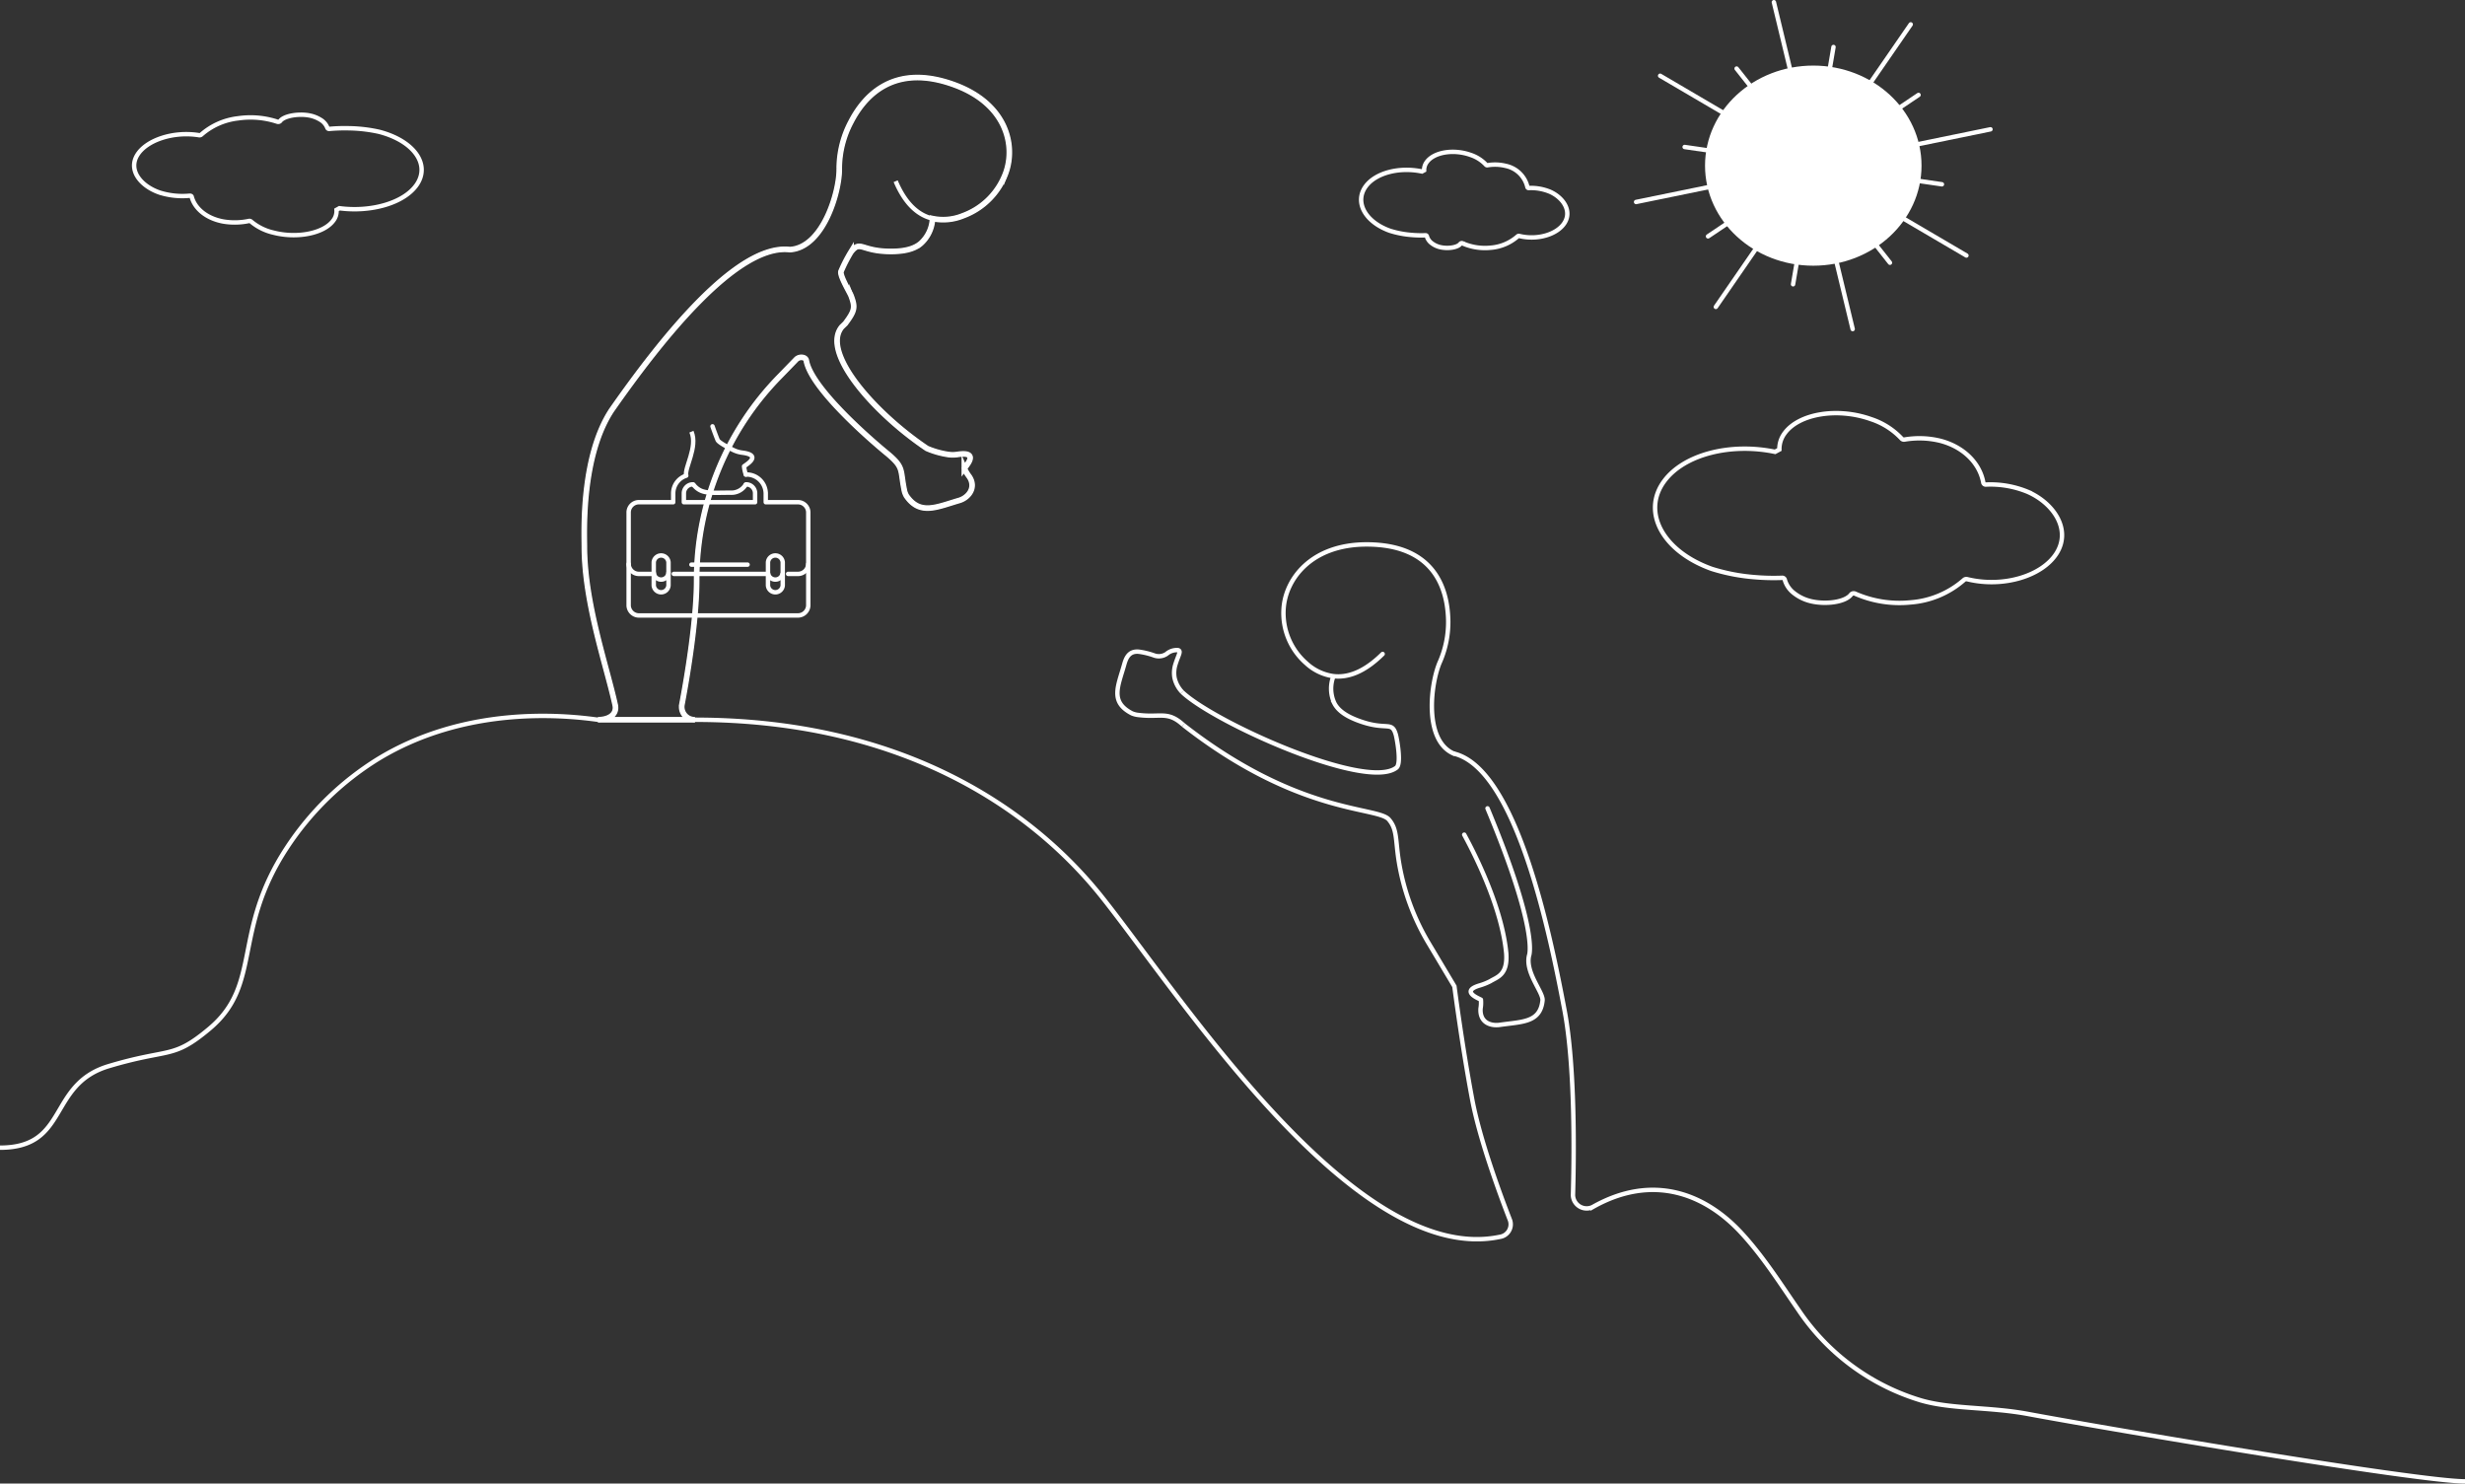 <svg xmlns="http://www.w3.org/2000/svg" id="Livello_1" data-name="Livello 1" viewBox="0 0 437.775 263.464"><rect x="0" y="0" width="437.775" height="263.464" fill="#333333" stroke="none"/><defs><style>      .cls-1, .cls-2, .cls-3 {        fill: none;      }      .cls-1, .cls-2, .cls-3, .cls-4 {        stroke: #fff;      }      .cls-1, .cls-3, .cls-4 {        stroke-miterlimit: 10;      }      .cls-1, .cls-2 {        stroke-width: 0.784px;      }      .cls-2 {        stroke-linecap: round;        stroke-linejoin: round;      }      .cls-4 {        fill: #fff;      }    </style></defs><title>coaching-aziende</title><g><path class="cls-1" d="M380.4,293.911a34.172,34.172,0,0,0,7.508,1.454,38.954,38.954,0,0,0,4.92.126.475.475,0,0,1,.502.278,4.524,4.524,0,0,0,1.554,2.363,7.774,7.774,0,0,0,2.99,1.485c2.668.67,6.234.218,7.25-1.174h0a.631.631,0,0,1,.727-.136,19.558,19.558,0,0,0,9.813,1.547,16.2,16.2,0,0,0,9.534-4.007.617.617,0,0,1,.552-.113c6.362,1.564,13.328-.55,15.87-4.607,2.615-4.175-.45-8.815-5.069-10.883a17.323,17.323,0,0,0-7.441-1.319.462.462,0,0,1-.501-.302c-.621-3.515-3.553-6.418-7.689-7.476a15.688,15.688,0,0,0-6.3-.214.579.579,0,0,1-.519-.156,12.944,12.944,0,0,0-5.431-3.463c-5.926-2.114-12.793-1.002-15.338,2.483a4.667,4.667,0,0,0-.947,2.905l-.764.415c-7.864-1.647-16.207.43-19.718,5.24C367.898,283.844,371.701,290.808,380.4,293.911Z" transform="translate(-76.374 -192.875)"></path><path class="cls-1" d="M143.701,216.281a26.6,26.6,0,0,0-5.341-.628,30.551,30.551,0,0,0-3.466.111.345.345,0,0,1-.364-.156,2.881,2.881,0,0,0-1.19-1.433,5.823,5.823,0,0,0-2.164-.822c-1.904-.32-4.394.103-5.052,1.022h0a.479.479,0,0,1-.506.114,15.22,15.22,0,0,0-6.966-.598,11.908,11.908,0,0,0-6.543,2.9.471.471,0,0,1-.383.093c-4.539-.742-9.353.863-10.975,3.524-1.669,2.738.676,5.55,4.01,6.678a13.504,13.504,0,0,0,5.288.546c.179-.015.335.061.364.172.581,2.196,2.761,3.917,5.714,4.425a12.285,12.285,0,0,0,4.441-.108.441.441,0,0,1,.372.079,9.397,9.397,0,0,0,3.962,1.977c4.255,1.106,9.04.139,10.688-2.161a2.734,2.734,0,0,0,.547-1.872l.52-.291c5.599.737,11.383-.899,13.656-4.072C152.906,222.156,149.946,217.904,143.701,216.281Z" transform="translate(-76.374 -192.875)"></path><path class="cls-1" d="M323.221,233.859a17.313,17.313,0,0,0,3.804.737,19.719,19.719,0,0,0,2.493.064.241.241,0,0,1,.254.141,2.292,2.292,0,0,0,.787,1.197,3.94,3.94,0,0,0,1.515.752c1.352.339,3.158.11,3.673-.595h0a.32.32,0,0,1,.368-.069,9.909,9.909,0,0,0,4.971.784,8.207,8.207,0,0,0,4.83-2.03.313.313,0,0,1,.279-.058c3.223.792,6.752-.278,8.039-2.334,1.325-2.115-.228-4.465-2.568-5.513a8.776,8.776,0,0,0-3.769-.668.234.234,0,0,1-.254-.153,4.999,4.999,0,0,0-3.895-3.787,7.948,7.948,0,0,0-3.192-.108.293.293,0,0,1-.263-.079,6.557,6.557,0,0,0-2.752-1.754c-3.002-1.071-6.481-.508-7.77,1.258a2.365,2.365,0,0,0-.48,1.472l-.387.21c-3.984-.835-8.21.218-9.989,2.654C316.888,228.759,318.815,232.287,323.221,233.859Z" transform="translate(-76.374 -192.875)"></path><g><g><path class="cls-1" d="M198.245,277.35c-.363-1.34,2.103-5.076.925-7.818" transform="translate(-76.374 -192.875)"></path><path class="cls-1" d="M208.835,278.893a2.961,2.961,0,0,1-2.774,1.472c-3.809.02-5.185.274-6.583-1.472" transform="translate(-76.374 -192.875)"></path><path class="cls-2" d="M202.913,268.588c.264.761.561,1.564.903,2.416.165.416,1.728,1.259,2.752,1.766a4.962,4.962,0,0,0,1.662.497c3.225.416,1.079,1.848.617,2.183l-.33.234a5.775,5.775,0,0,0,.319,1.462" transform="translate(-76.374 -192.875)"></path><path class="cls-2" d="M195.097,294.589v2.254a1.314,1.314,0,0,1-2.62,0v-2.254" transform="translate(-76.374 -192.875)"></path><path class="cls-2" d="M195.097,294.589a1.314,1.314,0,0,1-2.62,0v-1.858a1.314,1.314,0,0,1,2.62,0Z" transform="translate(-76.374 -192.875)"></path><path class="cls-1" d="M215.385,294.589v2.254a1.314,1.314,0,0,1-2.62,0v-2.254" transform="translate(-76.374 -192.875)"></path><path class="cls-1" d="M215.385,294.589a1.314,1.314,0,0,1-2.62,0v-1.858a1.314,1.314,0,0,1,2.62,0Z" transform="translate(-76.374 -192.875)"></path><line class="cls-2" x1="122.796" y1="100.272" x2="132.769" y2="100.272"></line><line class="cls-2" x1="119.669" y1="101.917" x2="136.391" y2="101.917"></line><path class="cls-2" d="M188.019,293.046a1.814,1.814,0,0,0,1.882,1.746h2.576" transform="translate(-76.374 -192.875)"></path><path class="cls-2" d="M219.92,293.046a1.824,1.824,0,0,1-1.893,1.746h-1.684" transform="translate(-76.374 -192.875)"></path><path class="cls-2" d="M198.245,277.35a3.313,3.313,0,0,0-2.312,3.066V282.06H189.912a1.824,1.824,0,0,0-1.893,1.746v16.61a1.832,1.832,0,0,0,1.893,1.756h28.104a1.842,1.842,0,0,0,1.905-1.756v-16.61a1.834,1.834,0,0,0-1.905-1.746h-5.647v-1.645a.32.32,0,0,0-.011-.102,3.402,3.402,0,0,0-3.523-3.168" transform="translate(-76.374 -192.875)"></path><path class="cls-2" d="M208.835,278.893a1.586,1.586,0,0,1,1.64,1.523V282.06H197.827v-1.645a1.596,1.596,0,0,1,1.651-1.523" transform="translate(-76.374 -192.875)"></path></g><path class="cls-3" d="M241.985,231.689a6.313,6.313,0,0,1-2.076,4.418c-.966.828-2.46,1.372-4.927,1.418-5.731.104-5.714-2.12-7.462.077a26.758,26.758,0,0,0-1.771,3.44c-.292.609,1.231,3.242,1.677,4.134a3.107,3.107,0,0,1,.139.328c.7,1.927.657,2.524-1.058,4.817l-.619.597c-3.777,4.506,5.742,15.303,15.099,21.593a15.263,15.263,0,0,0,3.548,1.038,5.63,5.63,0,0,0,1.94.023c3.568-.537,1.803,1.632,1.432,2.127l-.267.348a6.715,6.715,0,0,0,.86,1.453c1.352,2.007-.183,3.793-1.793,4.254-4.031,1.177-6.952,2.683-9.362-.826a3.323,3.323,0,0,1-.399-1.148c-.71-3.539-.029-3.88-2.911-6.306-1.458-1.176-13.523-11.243-14.463-16.567-.122-.691-1.256-.738-1.772-.224l-2.862,2.953a51.587,51.587,0,0,0-14.841,36.006l0,.291c0,7.258-1.748,17.469-2.627,22.112a2.287,2.287,0,0,0,2.322,2.648h-17.23c2.007,0,3.421-.958,3.067-2.615-1.515-6.931-5.473-18.11-5.473-28.163,0-2.375-.611-15.919,4.828-24.187,8.698-12.446,22.217-29.63,31.663-28.525,5.972-.338,8.866-10.427,8.773-14.406a17.793,17.793,0,0,1,2.055-8.224c2.464-4.807,7.744-10.507,18.342-6.656,9.245,3.364,10.955,10.689,9.198,15.618a12.753,12.753,0,0,1-7.63,7.662A9.287,9.287,0,0,1,241.985,231.689Z" transform="translate(-76.374 -192.875)"></path></g><path class="cls-2" d="M334.54,326.697c-5.417-2.345-4.073-12.708-2.396-16.374a17.666,17.666,0,0,0,1.377-8.343c-.369-5.306-2.998-12.4-14.389-12.424-9.939-.017-14.456,6.211-14.793,11.39a11.807,11.807,0,0,0,4.03,9.717,8.883,8.883,0,0,0,4.823,2.291c2.461.291,5.399-.638,8.732-3.942" transform="translate(-76.374 -192.875)"></path><path class="cls-2" d="M336.416,341.104c3.148,5.799,6.817,14.143,7.462,21.076.271,3.836-1.588,4.181-2.845,4.954a10.687,10.687,0,0,1-1.803.726c-3.265.935-.778,2.083-.237,2.357l.385.19a6.006,6.006,0,0,1-.062,1.564c-.172,2.574,1.891,3.138,3.465,2.9,3.949-.574,7.141-.377,7.542-4.345.13-1.445-3.111-4.93-2.394-7.954,0,0,1.788-4.179-7.377-26.142" transform="translate(-76.374 -192.875)"></path><path class="cls-1" d="M286.31,315.764c5.57,5.349,32.757,17.617,38.073,13.439.931-.732.05-5.253-.109-5.834-.746-2.637-1.62-.564-6.905-2.609-2.275-.882-3.446-1.895-4.013-2.993a6.104,6.104,0,0,1-.164-4.813" transform="translate(-76.374 -192.875)"></path><path class="cls-1" d="M286.523,321.614c-2.775-2.53-4.01-1.283-7.878-1.756a4.062,4.062,0,0,1-1.263-.308c-3.923-2.04-2.442-4.807-1.375-8.581.344-1.244.858-2.536,2.638-2.356a13.211,13.211,0,0,1,2.737.674,2.447,2.447,0,0,0,2.181-.297,2.802,2.802,0,0,1,2.015-.66c.628.154.072.869-.442,2.507a5.008,5.008,0,0,0-.18,2.36,5.312,5.312,0,0,0,1.354,2.566" transform="translate(-76.374 -192.875)"></path><path class="cls-1" d="M286.523,321.614c20.477,16.013,34.49,14.467,36.503,16.792,1.47,1.698,1.175,3.461,1.726,7.154a41.146,41.146,0,0,0,5.448,14.985l4.472,7.496s1.369,10.602,3.169,20.14c1.35,7.15,4.97,16.933,6.7,21.369a2.248,2.248,0,0,1-1.795,2.977c-25.806,5.378-56.728-42.84-70.683-60.37-12.983-16.31-36.309-31.461-72.274-31.461a2.287,2.287,0,0,1-2.322-2.648c.88-4.643,2.627-14.854,2.627-22.112l0-.291a51.587,51.587,0,0,1,14.841-36.006l2.862-2.953c.515-.514,1.65-.467,1.772.224.94,5.324,13.005,15.391,14.463,16.567,2.882,2.426,2.201,2.768,2.911,6.306a3.323,3.323,0,0,0,.399,1.148c2.41,3.509,5.331,2.003,9.362.826,1.611-.461,3.145-2.247,1.793-4.254a6.715,6.715,0,0,1-.86-1.453l.267-.348c.371-.495,2.136-2.664-1.432-2.127a5.63,5.63,0,0,1-1.94-.023,15.263,15.263,0,0,1-3.548-1.038c-9.357-6.29-18.876-17.087-15.099-21.593l.619-.597c1.715-2.293,1.758-2.889,1.058-4.817a3.107,3.107,0,0,0-.139-.328c-.447-.892-1.97-3.525-1.677-4.134a26.758,26.758,0,0,1,1.771-3.44c1.748-2.198,1.731.027,7.462-.077,2.467-.046,3.961-.59,4.927-1.418a6.313,6.313,0,0,0,2.076-4.418" transform="translate(-76.374 -192.875)"></path><path class="cls-1" d="M76.374,396.69c12.296,0,8.416-11.216,19.306-14.48,10.9-3.267,11.306-1.136,17.878-6.641,9.416-7.887,3.962-17.185,13.747-32.12a52.207,52.207,0,0,1,16.191-15.778c15.33-9.344,32.361-7.906,39.065-6.977,2.007,0,3.421-.958,3.067-2.615-1.515-6.931-5.473-18.11-5.473-28.163,0-2.375-.611-15.919,4.828-24.187,8.698-12.446,22.217-29.63,31.663-28.525,5.972-.338,8.866-10.427,8.773-14.406a17.793,17.793,0,0,1,2.055-8.224c2.464-4.807,7.744-10.507,18.342-6.656,9.245,3.364,10.955,10.689,9.198,15.618a12.753,12.753,0,0,1-7.63,7.662,9.287,9.287,0,0,1-5.4.49c-2.404-.566-4.764-2.429-6.541-6.633" transform="translate(-76.374 -192.875)"></path><path class="cls-1" d="M514.149,455.947c-8.194,0-62.388-9.14-77.58-11.964-7.12-1.323-13.997-.808-19.473-2.547a40.024,40.024,0,0,1-21.259-15.841c-3.252-4.695-6.278-9.515-10.192-13.758-6.459-7.001-15.776-10.627-26.409-4.612a2.435,2.435,0,0,1-3.508-2.091c.204-7.068.385-22.861-1.484-32.765-2.467-13.068-8.471-43.011-19.704-45.672" transform="translate(-76.374 -192.875)"></path><g><line class="cls-2" x1="322.032" y1="29.416" x2="290.563" y2="35.868"></line><line class="cls-2" x1="322.032" y1="29.416" x2="294.833" y2="13.455"></line><line class="cls-2" x1="322.032" y1="29.416" x2="304.727" y2="54.501"></line><line class="cls-2" x1="322.032" y1="29.416" x2="329.028" y2="58.44"></line><line class="cls-2" x1="322.032" y1="29.416" x2="349.231" y2="45.376"></line><line class="cls-2" x1="322.032" y1="29.416" x2="353.502" y2="22.964"></line><line class="cls-2" x1="322.032" y1="29.416" x2="339.338" y2="4.331"></line><line class="cls-2" x1="322.032" y1="29.416" x2="315.036" y2="0.392"></line><line class="cls-2" x1="322.032" y1="29.416" x2="303.34" y2="41.974"></line><line class="cls-2" x1="322.032" y1="29.416" x2="299.187" y2="26.105"></line><line class="cls-2" x1="322.032" y1="29.416" x2="318.442" y2="50.486"></line><line class="cls-2" x1="322.032" y1="29.416" x2="335.648" y2="46.656"></line><line class="cls-2" x1="322.032" y1="29.416" x2="344.878" y2="32.727"></line><line class="cls-2" x1="322.032" y1="29.416" x2="340.725" y2="16.858"></line><line class="cls-2" x1="322.032" y1="29.416" x2="325.622" y2="8.346"></line><line class="cls-2" x1="322.032" y1="29.416" x2="308.416" y2="12.176"></line><ellipse class="cls-4" cx="322.032" cy="29.416" rx="18.724" ry="17.269"></ellipse><ellipse class="cls-1" cx="322.032" cy="29.416" rx="16.897" ry="15.584"></ellipse></g></g></svg>